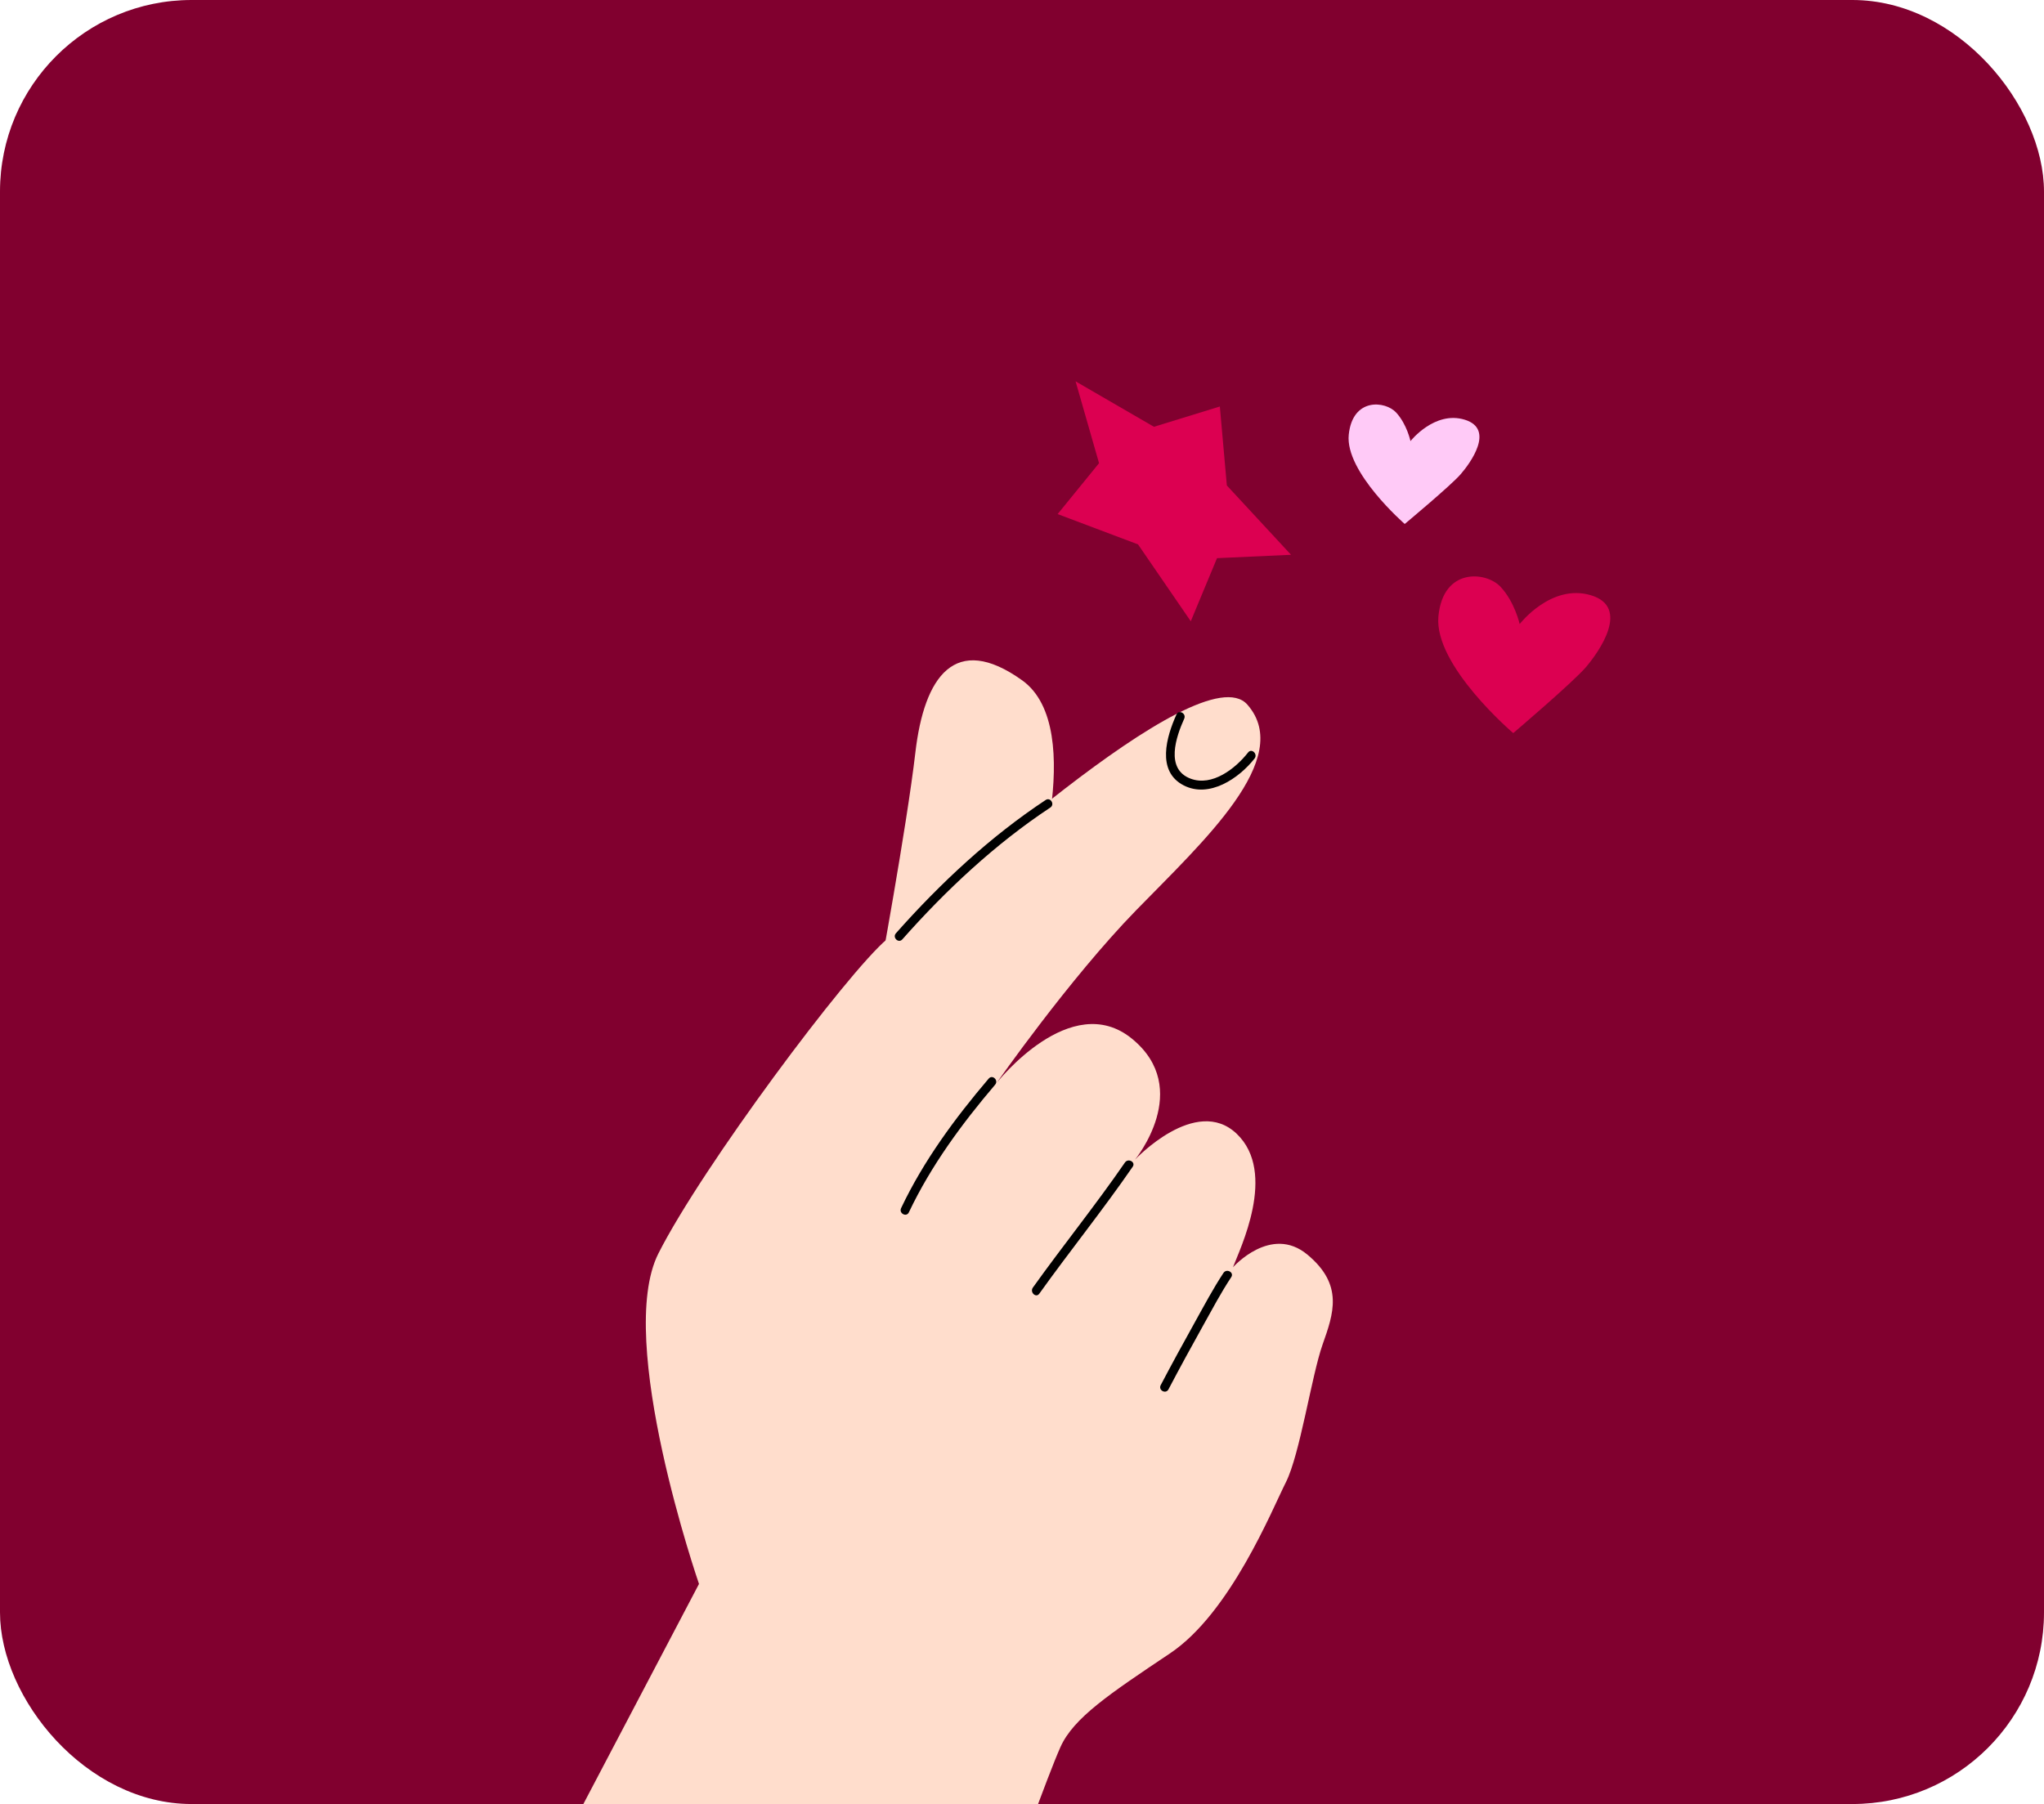 <svg width="512" height="452" viewBox="0 0 512 452" fill="none" xmlns="http://www.w3.org/2000/svg">
<g clip-path="url(#clip0_1533_413)">
<rect width="512" height="452" rx="48" fill="#81002F"/>
<path d="M143.253 457.469L175.091 396.855C175.091 396.855 153.979 335.726 164.917 314.068C175.854 292.41 212.167 243.764 222.216 235.279C232.266 226.795 300.62 163.046 312.457 176.548C324.295 190.05 301.277 210.92 284.536 228.122C267.794 245.324 249.693 271.278 249.693 271.278C249.693 271.278 268.216 247.687 283.569 260.268C298.923 272.849 284.313 290.539 284.313 290.539C284.313 290.539 299.552 274.288 309.789 284.077C320.026 293.865 310.51 313.048 308.847 317.519C308.847 317.519 318.354 306.752 327.492 314.348C336.63 321.944 334.028 329.115 331.284 336.901C328.541 344.686 325.62 364.409 322.106 371.372C318.592 378.335 308.207 404.112 293.089 414.243C277.971 424.374 268.914 430.388 265.631 437.728C262.348 445.069 253.205 470.719 253.205 470.719L143.253 457.469Z" fill="#FFDDCC"/>
<path d="M219.981 245.913C219.981 245.913 227.096 207.408 229.298 188.494C231.501 169.581 239.179 158.391 256.038 170.453C272.897 182.515 257.701 226.501 257.701 226.501L219.982 245.909L219.981 245.913Z" fill="#FFDDCC"/>
<path d="M226.026 235.359C236.924 223.038 249.384 211.385 263.096 202.33C264.289 201.541 263.125 199.65 261.927 200.442C248.064 209.596 235.438 221.379 224.419 233.833C223.467 234.906 225.074 236.432 226.026 235.359Z" fill="black"/>
<path d="M247.665 270.233C239.192 280.194 231.352 290.82 225.715 302.699C225.101 303.995 227.041 305.055 227.66 303.756C233.218 292.042 240.921 281.584 249.274 271.764C250.204 270.674 248.598 269.144 247.667 270.238L247.665 270.233Z" fill="black"/>
<path d="M281.785 291.27C274.426 301.956 266.265 312.057 258.722 322.609C257.898 323.766 259.495 325.301 260.329 324.135C267.983 313.429 276.259 303.171 283.73 292.327C284.544 291.145 282.593 290.102 281.785 291.27Z" fill="black"/>
<path d="M306.466 318.934C303.883 322.839 301.675 327.021 299.397 331.111C296.457 336.391 293.557 341.698 290.744 347.049C290.075 348.321 292.02 349.378 292.689 348.106C295.498 342.755 298.398 337.447 301.341 332.168C303.619 328.082 305.828 323.896 308.411 319.991C309.203 318.793 307.252 317.746 306.466 318.934Z" fill="black"/>
<path d="M294.686 179.017C292.2 184.545 289.607 193.24 296.509 196.781C302.9 200.06 310.334 195.046 314.247 190.051C315.128 188.927 313.526 187.395 312.64 188.525C309.474 192.568 303.636 197.13 298.229 195.093C291.8 192.672 294.599 184.591 296.632 180.07C297.218 178.764 295.278 177.704 294.687 179.013L294.686 179.017Z" fill="black"/>
<g clip-path="url(#clip1_1533_413)">
<path d="M269.424 95.548L289.052 106.931L305.557 101.849L307.314 121.635L323.389 139.002L304.85 139.848L298.277 155.659L285.062 136.397L264.926 128.803L275.299 116.052L269.424 95.548Z" fill="#DC0051"/>
</g>
<path d="M379.049 183.679C379.049 183.679 359.163 166.77 360.306 154.45C361.449 142.131 372.252 143.175 375.845 146.997C379.439 150.82 380.66 156.36 380.66 156.36C380.66 156.36 388.518 146.146 398.505 149.139C408.492 152.132 400.492 163.356 397.286 167.124C394.08 170.893 379.049 183.679 379.049 183.679Z" fill="#DC0051"/>
<path d="M351.87 131.279C351.87 131.279 336.882 118.266 337.848 108.907C338.813 99.548 347.019 100.427 349.722 103.362C352.425 106.296 353.31 110.519 353.31 110.519C353.31 110.519 359.364 102.814 366.935 105.168C374.505 107.522 368.334 115.993 365.867 118.833C363.4 121.674 351.87 131.279 351.87 131.279Z" fill="#FFCAF7"/>
</g>
<defs>
<clipPath id="clip0_1533_413">
<rect width="512" height="452" rx="48" fill="white"/>
</clipPath>
<clipPath id="clip1_1533_413">
<rect width="51.098" height="66.427" fill="white" transform="translate(254.502 101.179) rotate(-20.674)"/>
</clipPath>
</defs>
</svg>
